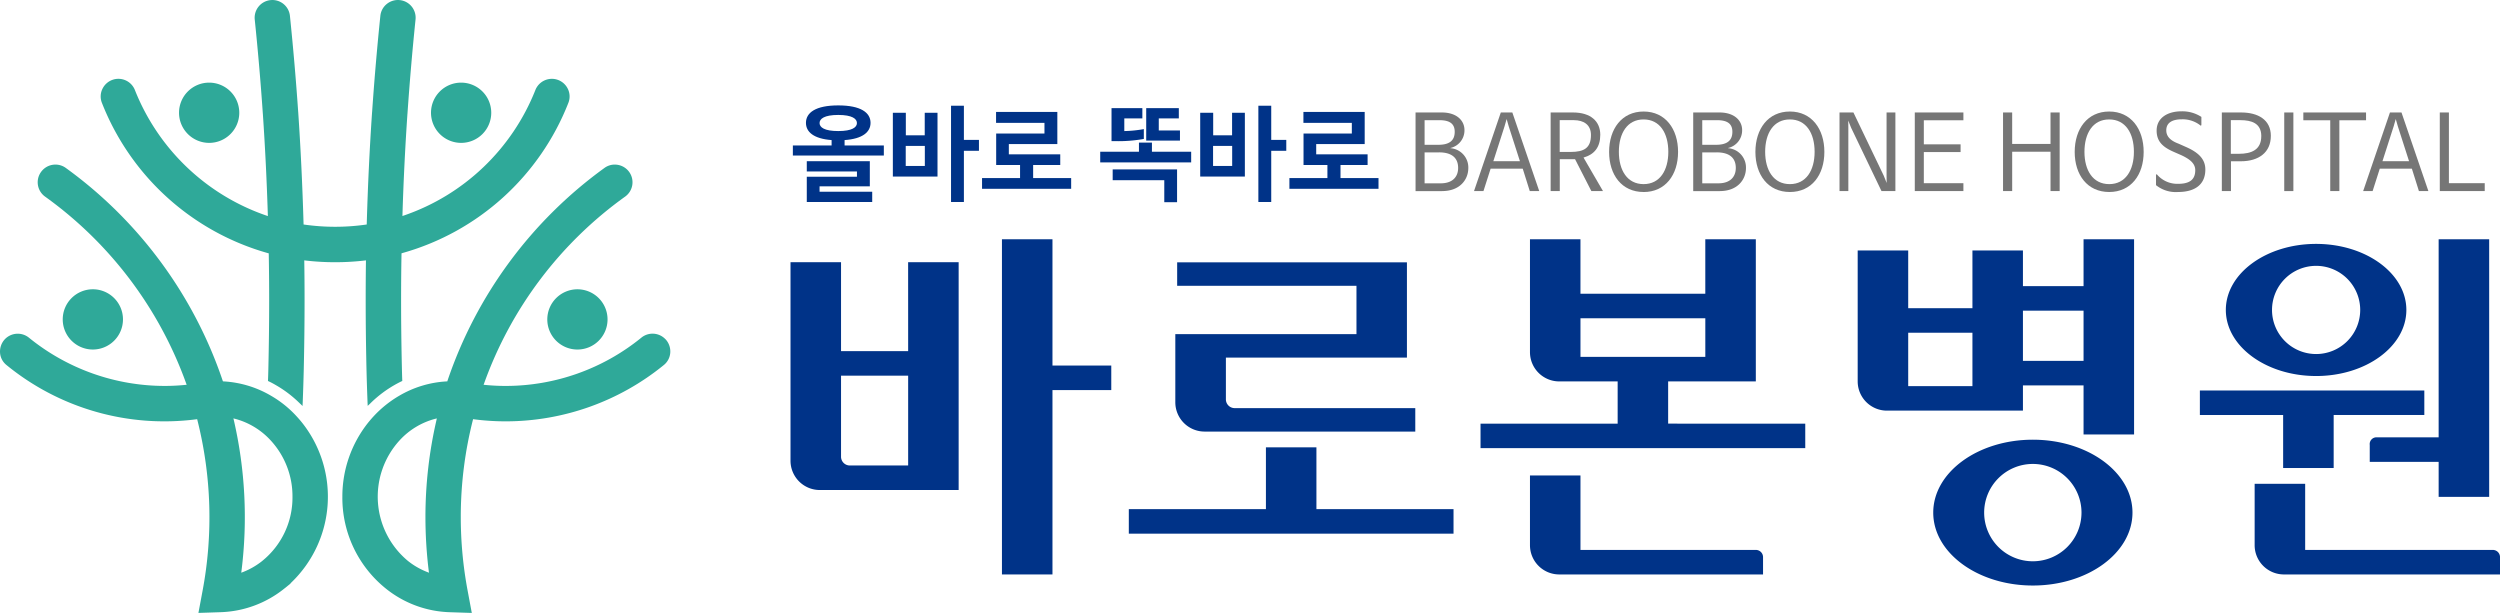 <svg xmlns="http://www.w3.org/2000/svg" width="697.673" height="171.044" viewBox="0 0 697.673 171.044">
  <g id="그룹_1" data-name="그룹 1" transform="translate(-145.014 -223.617)">
    <path id="패스_1" data-name="패스 1" d="M299.415,292.363V257.121h-14.1v93.541h14.1V299.21h16.412v-6.847Z" transform="translate(139.311 33.267)" fill="#038"/>
    <path id="패스_2" data-name="패스 2" d="M288.537,285.145H269.808V260.333h-14.1V315.74a8.171,8.171,0,0,0,8.171,8.169h38.75V260.333h-14.1Zm0,31.919H272.259a2.451,2.451,0,0,1-2.451-2.453V291.993h18.729Z" transform="translate(109.914 36.456)" fill="#038"/>
    <path id="패스_3" data-name="패스 3" d="M317.775,307.577h58.787v-6.545H326.151a2.444,2.444,0,0,1-2.443-2.451V286.937H374.23V260.355H310.108V266.9h50.04v13.492H309.594v19.015a8.179,8.179,0,0,0,8.181,8.171" transform="translate(163.415 36.478)" fill="#038"/>
    <path id="패스_4" data-name="패스 4" d="M355.439,303.505V286.26H341.345v17.246H303.082v6.845H393.7v-6.845Z" transform="translate(156.949 62.199)" fill="#038"/>
    <path id="패스_5" data-name="패스 5" d="M404.69,308.572V296.788h24.469V257.123h-14.1v15.2h-34.84v-15.2H366.129v31.5a8.171,8.171,0,0,0,8.169,8.167h16.3v11.784H352.334v6.844h90.62v-6.844Zm-24.467-29.4h34.84v10.774h-34.84Z" transform="translate(205.852 33.268)" fill="#038"/>
    <path id="패스_6" data-name="패스 6" d="M422.286,310.97H373.35V290.2H359.256v19.445a8.17,8.17,0,0,0,8.173,8.171H424.3v-4.833a2.012,2.012,0,0,0-2.013-2.013" transform="translate(212.725 66.111)" fill="#038"/>
    <path id="패스_7" data-name="패스 7" d="M468.18,257.121V270.21H451.264v-9.959H437.17v16.1H419.246v-16.1h-14.1v36.526a8.171,8.171,0,0,0,8.171,8.169h37.947V297.9H468.18V311.6h14.1V257.121ZM437.17,298.1H419.246V283.2H437.17Zm31.01-7.051H451.264V277.058H468.18Z" transform="translate(258.29 33.266)" fill="#038"/>
    <path id="패스_8" data-name="패스 8" d="M443.526,285.188c-15.352,0-27.8,9.112-27.8,20.348s12.448,20.346,27.8,20.346,27.8-9.11,27.8-20.346-12.444-20.348-27.8-20.348m0,33.93A13.582,13.582,0,1,1,457.1,305.536a13.586,13.586,0,0,1-13.576,13.582" transform="translate(268.796 61.135)" fill="#038"/>
    <path id="패스_9" data-name="패스 9" d="M527.188,309.817H474.832V291.361h-14.1v17.131a8.17,8.17,0,0,0,8.175,8.171h60.3v-4.831a2.016,2.016,0,0,0-2.017-2.015" transform="translate(313.483 67.264)" fill="#038"/>
    <path id="패스_10" data-name="패스 10" d="M476.85,314.515v4.733h19.228v9.765h14.1V257.121h-14.1V312.4H478.861a1.881,1.881,0,0,0-2.011,2.115" transform="translate(329.487 33.266)" fill="#038"/>
    <path id="패스_11" data-name="패스 11" d="M481.886,294.643c13.911,0,25.193-8.255,25.193-18.439S495.8,257.77,481.886,257.77,456.7,266.023,456.7,276.2s11.28,18.439,25.189,18.439m0-30.743a12.305,12.305,0,1,1-12.3,12.3,12.306,12.306,0,0,1,12.3-12.3" transform="translate(309.476 33.911)" fill="#038"/>
    <path id="패스_12" data-name="패스 12" d="M476.3,299.934h14.1v-14.8h25.3V278.3H453.063v6.841H476.3Z" transform="translate(305.868 54.292)" fill="#038"/>
    <path id="패스_13" data-name="패스 13" d="M233.142,296.273l-.006.383c-.046,3.561-.068,7.115-.068,10.863,0,6.2.074,12.508.227,19.3.066,2.714.159,5.638.285,8.942l.052,1.124,1.09-1.046a32.521,32.521,0,0,1,6.23-4.685c.618-.359,1.271-.71,1.945-1.04l.383-.187,0-.046c-.044-1.11-.074-2.2-.1-3.29-.153-6.682-.229-12.918-.229-19.068,0-4.54.038-8.777.114-12.966l.006-.251.241-.068A70.119,70.119,0,0,0,289.64,252.3a4.823,4.823,0,0,0-.151-3.87,4.949,4.949,0,0,0-9.088.371,60.62,60.62,0,0,1-36.624,34.942l-.458.155.016-.486c.281-9.251.747-18.64,1.373-27.9l.018-.179c.6-8.7,1.355-17.546,2.254-26.277a4.935,4.935,0,0,0-8.018-4.335,4.883,4.883,0,0,0-1.8,3.318c-.915,8.9-1.686,17.894-2.294,26.731l-.018.185c-.678,9.927-1.176,20.37-1.483,31.026l-.008.285-.281.04a61.157,61.157,0,0,1-17.061,0l-.283-.04-.006-.285c-.309-10.65-.809-21.113-1.489-31.1l-.012-.124c-.61-8.859-1.383-17.845-2.3-26.719a4.931,4.931,0,0,0-5.453-4.386,4.94,4.94,0,0,0-4.368,5.411c.9,8.7,1.66,17.524,2.256,26.247l.012.12c.632,9.313,1.094,18.727,1.379,28l.014.486-.46-.157a60.7,60.7,0,0,1-36.624-34.958,4.944,4.944,0,0,0-9.084-.373,4.809,4.809,0,0,0-.153,3.868,70.211,70.211,0,0,0,46.329,41.961l.243.066,0,.253c.076,4.117.114,8.478.114,12.95,0,6.158-.076,12.414-.229,19.13-.026,1.068-.056,2.146-.1,3.213l-.006.062.385.187c.624.3,1.26.646,1.937,1.044a32.365,32.365,0,0,1,6.238,4.707l1.09,1.048.052-1.13c.126-3.312.219-6.25.283-8.978.153-6.746.229-13.056.229-19.284,0-4.026-.026-7.577-.08-10.859l-.006-.387.383.044a72.059,72.059,0,0,0,16.448,0Z" transform="translate(13.998)" fill="#2fa999"/>
    <path id="패스_14" data-name="패스 14" d="M283.141,295.415l-.026-.014a4.944,4.944,0,0,0-6.742-.417,60.006,60.006,0,0,1-37.844,13.454c-1.873,0-3.8-.094-5.73-.283l-.434-.04.151-.4a109.605,109.605,0,0,1,39.366-52.123,4.927,4.927,0,0,0-2.023-8.845,4.961,4.961,0,0,0-.887-.082,4.84,4.84,0,0,0-2.886.947,121.216,121.216,0,0,0-43.779,59.333l-.066.217-.229.012a29.263,29.263,0,0,0-13.2,4.006,31.07,31.07,0,0,0-7.2,5.8c-.379.407-.755.849-1.242,1.429a33.056,33.056,0,0,0-7.416,20.966,32.478,32.478,0,0,0,12.173,25.643,29.885,29.885,0,0,0,17.811,6.567l6.136.2-1.132-6.052A111.452,111.452,0,0,1,226,345.07a109.914,109.914,0,0,1,3.358-27.056l.08-.3.3.04a68.864,68.864,0,0,0,8.791.566,69.883,69.883,0,0,0,44.153-15.732,4.855,4.855,0,0,0,1.782-3.454,4.987,4.987,0,0,0-1.323-3.721M219.2,318.038a120.331,120.331,0,0,0-3.063,27.032A124.216,124.216,0,0,0,217.051,360l.068.568-.528-.217a20.409,20.409,0,0,1-5.311-3.057,23.293,23.293,0,0,1-2.415-33.6,20.58,20.58,0,0,1,9.913-6.057l.54-.135Z" transform="translate(47.603 22.882)" fill="#2fa999"/>
    <path id="패스_15" data-name="패스 15" d="M227.887,317.028a29.9,29.9,0,0,0-7.212-5.837,29.326,29.326,0,0,0-13.227-4.018l-.215-.014-.082-.215a121.115,121.115,0,0,0-43.765-59.337,4.941,4.941,0,0,0-6.957,1.174l-.066.094a4.913,4.913,0,0,0,1.212,6.714,109.887,109.887,0,0,1,39.384,52.123l.147.4-.444.042c-1.915.187-3.842.281-5.73.281A60.12,60.12,0,0,1,153.1,294.982a4.965,4.965,0,0,0-6.754.446,5.034,5.034,0,0,0-1.321,3.721,4.8,4.8,0,0,0,1.78,3.44,69.6,69.6,0,0,0,52.932,15.166l.3-.042.068.285a110.927,110.927,0,0,1,1.415,47.74l-1.132,6.041,6.134-.2A29.842,29.842,0,0,0,224.342,365l1.618-1.3.349-.4a33.212,33.212,0,0,0,2.806-44.857c-.393-.482-.8-.943-1.228-1.415m-9.68,40.245-.472.365a20.615,20.615,0,0,1-4.867,2.722l-.526.2.068-.552a120.84,120.84,0,0,0-2.13-41.971l-.135-.538.54.132a20.7,20.7,0,0,1,9.937,6.084,22.954,22.954,0,0,1,6.013,15.652,22.717,22.717,0,0,1-8.426,17.9" transform="translate(0 22.882)" fill="#2fa999"/>
    <path id="패스_16" data-name="패스 16" d="M170.611,272.529a8.406,8.406,0,1,0-8.406,8.408,8.413,8.413,0,0,0,8.406-8.408" transform="translate(8.722 40.221)" fill="#2fa999"/>
    <path id="패스_17" data-name="패스 17" d="M221.653,272.529a8.406,8.406,0,1,0,8.406-8.4,8.417,8.417,0,0,0-8.406,8.4" transform="translate(76.096 40.221)" fill="#2fa999"/>
    <path id="패스_18" data-name="패스 18" d="M213.774,252a8.406,8.406,0,1,0-8.406-8.408A8.418,8.418,0,0,0,213.774,252" transform="translate(59.926 11.49)" fill="#2fa999"/>
    <path id="패스_19" data-name="패스 19" d="M178.49,252a8.406,8.406,0,1,0-8.406-8.408A8.418,8.418,0,0,0,178.49,252" transform="translate(24.892 11.49)" fill="#2fa999"/>
    <path id="패스_20" data-name="패스 20" d="M263.489,243.3c0,1.188,1.333,2.234,5.215,2.234s5.215-1.046,5.215-2.234-1.331-2.262-5.215-2.262-5.215,1.074-5.215,2.262m-3.565,22.026v-7.043h14V256.81h-14v-2.868h17.592v7.011H263.489v1.509h14.694v2.868Zm10.549-17.273v1.507h10.955v2.812H256.039v-2.812h10.812v-1.507c-4.986-.375-7.159-2.258-7.159-4.811,0-2.838,2.694-4.867,9.012-4.867s9.014,2.029,9.014,4.867c0,2.553-2.2,4.464-7.246,4.811" transform="translate(110.239 14.657)" fill="#038"/>
    <path id="패스_21" data-name="패스 21" d="M294.066,251h-4.2v14.287h-3.589V238.422h3.589v9.534h4.2Zm-15.1-1.363h-5.333v5.594h5.333Zm-8.926,8.552v-17.8h3.621v6.29h5.275v-6.29H282.5v17.8Z" transform="translate(124.142 14.7)" fill="#038"/>
    <path id="패스_22" data-name="패스 22" d="M286.473,254.1v-8.779H299.95v-2.985H286.442v-3.044h17.1v8.955H290.007v2.869h14.348V254.1H296.79v3.651H307.4v2.986H282.53v-2.986h10.609V254.1Z" transform="translate(136.542 15.566)" fill="#038"/>
    <path id="패스_23" data-name="패스 23" d="M311.914,238.756h9.1v2.868h-5.594v3.364h5.913v2.842h-9.421Zm5.042,26.257v-6.144h-14.4v-3.013h17.968v9.157Zm-14.722-17.041v-9.215h8.605v2.868H305.8v3.537a33.337,33.337,0,0,0,5.447-.552v2.752a40.685,40.685,0,0,1-8.053.61Zm11.276.407v2.549H324.46v2.985H299.078v-2.985h10.81v-2.549Z" transform="translate(152.973 15.031)" fill="#038"/>
    <path id="패스_24" data-name="패스 24" d="M337.1,251H332.9v14.287h-3.591V238.422H332.9v9.534H337.1ZM322,249.636h-5.333v5.594H322Zm-8.922,8.552v-17.8H316.7v6.29h5.275v-6.29h3.565v17.8Z" transform="translate(166.876 14.7)" fill="#038"/>
    <path id="패스_25" data-name="패스 25" d="M329.51,254.1v-8.779h13.479v-2.985h-13.51v-3.044h17.1v8.955H333.048v2.869h14.343V254.1h-7.563v3.651h10.607v2.986H325.57v-2.986h10.607V254.1Z" transform="translate(179.278 15.566)" fill="#038"/>
    <path id="패스_26" data-name="패스 26" d="M349.785,250.5h-4.028v8.637h4.55c3.1,0,4.811-1.682,4.811-4.291,0-2.752-1.708-4.347-5.333-4.347m.086-8.984h-4.113v6.872h3.826c2.81,0,4.578-.959,4.578-3.625,0-2.29-1.449-3.246-4.291-3.246m.787,19.794h-7.424V239.367h7.334c4.087,0,6.318,2.2,6.318,4.926a5.034,5.034,0,0,1-3.912,4.984v.058a5.393,5.393,0,0,1,4.986,5.536c0,3.187-2.32,6.433-7.3,6.433" transform="translate(196.816 15.638)" fill="#767676"/>
    <path id="패스_27" data-name="패스 27" d="M360.522,241.193l-.58,2.029-3.129,9.739h7.416l-3.127-9.739Zm1.592-1.826,7.509,21.938h-2.641l-1.969-6.26h-8.956l-2,6.26h-2.635l7.477-21.938Z" transform="translate(204.947 15.638)" fill="#767676"/>
    <path id="패스_28" data-name="패스 28" d="M373.4,245.655c0-2.956-2.144-4.143-4.757-4.143h-3.966v8.869h3.043c3.765,0,5.68-1.1,5.68-4.725m-2.059,6.29v.03l5.421,9.331h-3.246l-4.55-8.9H364.7v8.9h-2.551V239.367h6.232c4.956,0,7.621,2.465,7.621,6.23,0,3.478-1.68,5.506-4.665,6.347" transform="translate(215.601 15.638)" fill="#767676"/>
    <path id="패스_29" data-name="패스 29" d="M379.96,259.492c4.55,0,6.9-3.852,6.9-9.01,0-5.19-2.348-9.042-6.9-9.042s-6.9,3.852-6.9,9.042c0,5.158,2.348,9.01,6.9,9.01m0,2.2c-6.088,0-9.622-4.781-9.622-11.186s3.533-11.274,9.622-11.274,9.622,4.869,9.622,11.274S386.044,261.7,379.96,261.7" transform="translate(223.729 15.508)" fill="#767676"/>
    <path id="패스_30" data-name="패스 30" d="M388.662,250.5h-4.024v8.637h4.55c3.1,0,4.811-1.682,4.811-4.291,0-2.752-1.712-4.347-5.337-4.347m.09-8.984h-4.113v6.872h3.826c2.81,0,4.578-.959,4.578-3.625,0-2.29-1.449-3.246-4.291-3.246m.783,19.794h-7.42V239.367h7.334c4.087,0,6.318,2.2,6.318,4.926a5.038,5.038,0,0,1-3.912,4.984v.058a5.39,5.39,0,0,1,4.982,5.536c0,3.187-2.316,6.433-7.3,6.433" transform="translate(235.422 15.638)" fill="#767676"/>
    <path id="패스_31" data-name="패스 31" d="M400.446,259.492c4.55,0,6.9-3.852,6.9-9.01,0-5.19-2.348-9.042-6.9-9.042s-6.9,3.852-6.9,9.042c0,5.158,2.348,9.01,6.9,9.01m0,2.2c-6.082,0-9.622-4.781-9.622-11.186s3.539-11.274,9.622-11.274,9.622,4.869,9.622,11.274-3.534,11.186-9.622,11.186" transform="translate(244.07 15.508)" fill="#767676"/>
    <path id="패스_32" data-name="패스 32" d="M414.946,257.015l.814,2.028-.031-2.028V239.367h2.464V261.3h-3.881l-8.466-17.65-.81-2.026.027,2.026V261.3H402.6V239.367h3.881Z" transform="translate(255.766 15.638)" fill="#767676"/>
    <path id="패스_33" data-name="패스 33" d="M426.708,261.3H413.143V239.367h13.565v2.172H415.665v6.724h10.257v2.145H415.665V259.1h11.043Z" transform="translate(266.23 15.638)" fill="#767676"/>
    <path id="패스_34" data-name="패스 34" d="M441.3,239.367V261.3h-2.55V250.322h-10.7V261.3H425.5V239.367h2.549v8.781h10.7v-8.781Z" transform="translate(278.502 15.638)" fill="#767676"/>
    <path id="패스_35" data-name="패스 35" d="M445.157,259.492c4.55,0,6.9-3.852,6.9-9.01,0-5.19-2.348-9.042-6.9-9.042s-6.9,3.852-6.9,9.042c0,5.158,2.348,9.01,6.9,9.01m0,2.2c-6.086,0-9.622-4.781-9.622-11.186s3.535-11.274,9.622-11.274,9.622,4.869,9.622,11.274-3.537,11.186-9.622,11.186" transform="translate(288.464 15.508)" fill="#767676"/>
    <path id="패스_36" data-name="패스 36" d="M446.92,259.814V257c0-.229.143-.289.319-.116a7.445,7.445,0,0,0,5.881,2.551c3.161,0,4.753-1.16,4.753-3.8,0-1.913-1.564-3.1-3.854-4.173l-2.055-.9c-2.928-1.273-4.869-2.78-4.869-5.971,0-3.621,3.129-5.389,6.955-5.389a9.758,9.758,0,0,1,5.534,1.564v2.144c0,.293-.175.379-.349.173a8.021,8.021,0,0,0-5.072-1.652c-2.722,0-4.376.959-4.376,3.073,0,1.941,1.507,3.015,3.45,3.739l2.087.927c3.537,1.564,5.363,3.422,5.363,6.288,0,4.319-3.075,6.262-7.625,6.262a8.794,8.794,0,0,1-6.142-1.911" transform="translate(299.769 15.479)" fill="#767676"/>
    <path id="패스_37" data-name="패스 37" d="M467.15,245.974c0-3.651-2.81-4.462-5.8-4.462h-2.7V250.9h2.262c3.508,0,6.232-1.128,6.232-4.927m2.667-.058c0,4.58-3.332,7.071-8.4,7.071h-2.724v8.318h-2.549V239.367h5.387c4.64,0,8.291,1.971,8.291,6.549" transform="translate(308.922 15.638)" fill="#767676"/>
    <rect id="사각형_1" data-name="사각형 1" width="2.55" height="21.938" transform="translate(782.476 255.006)" fill="#767676"/>
    <path id="패스_38" data-name="패스 38" d="M477.609,261.3h-2.549V241.539h-7.509v-2.172h17.5v2.172h-7.446Z" transform="translate(320.253 15.638)" fill="#767676"/>
    <path id="패스_39" data-name="패스 39" d="M485.026,241.193l-.58,2.029-3.129,9.739h7.418l-3.129-9.739Zm1.6-1.826,7.505,21.938h-2.641l-1.969-6.26h-8.952l-2,6.26h-2.639l7.477-21.938Z" transform="translate(328.569 15.638)" fill="#767676"/>
    <path id="패스_40" data-name="패스 40" d="M499.2,259.1v2.2H486.658V239.367H489.2V259.1Z" transform="translate(339.226 15.638)" fill="#767676"/>
  </g>
</svg>
